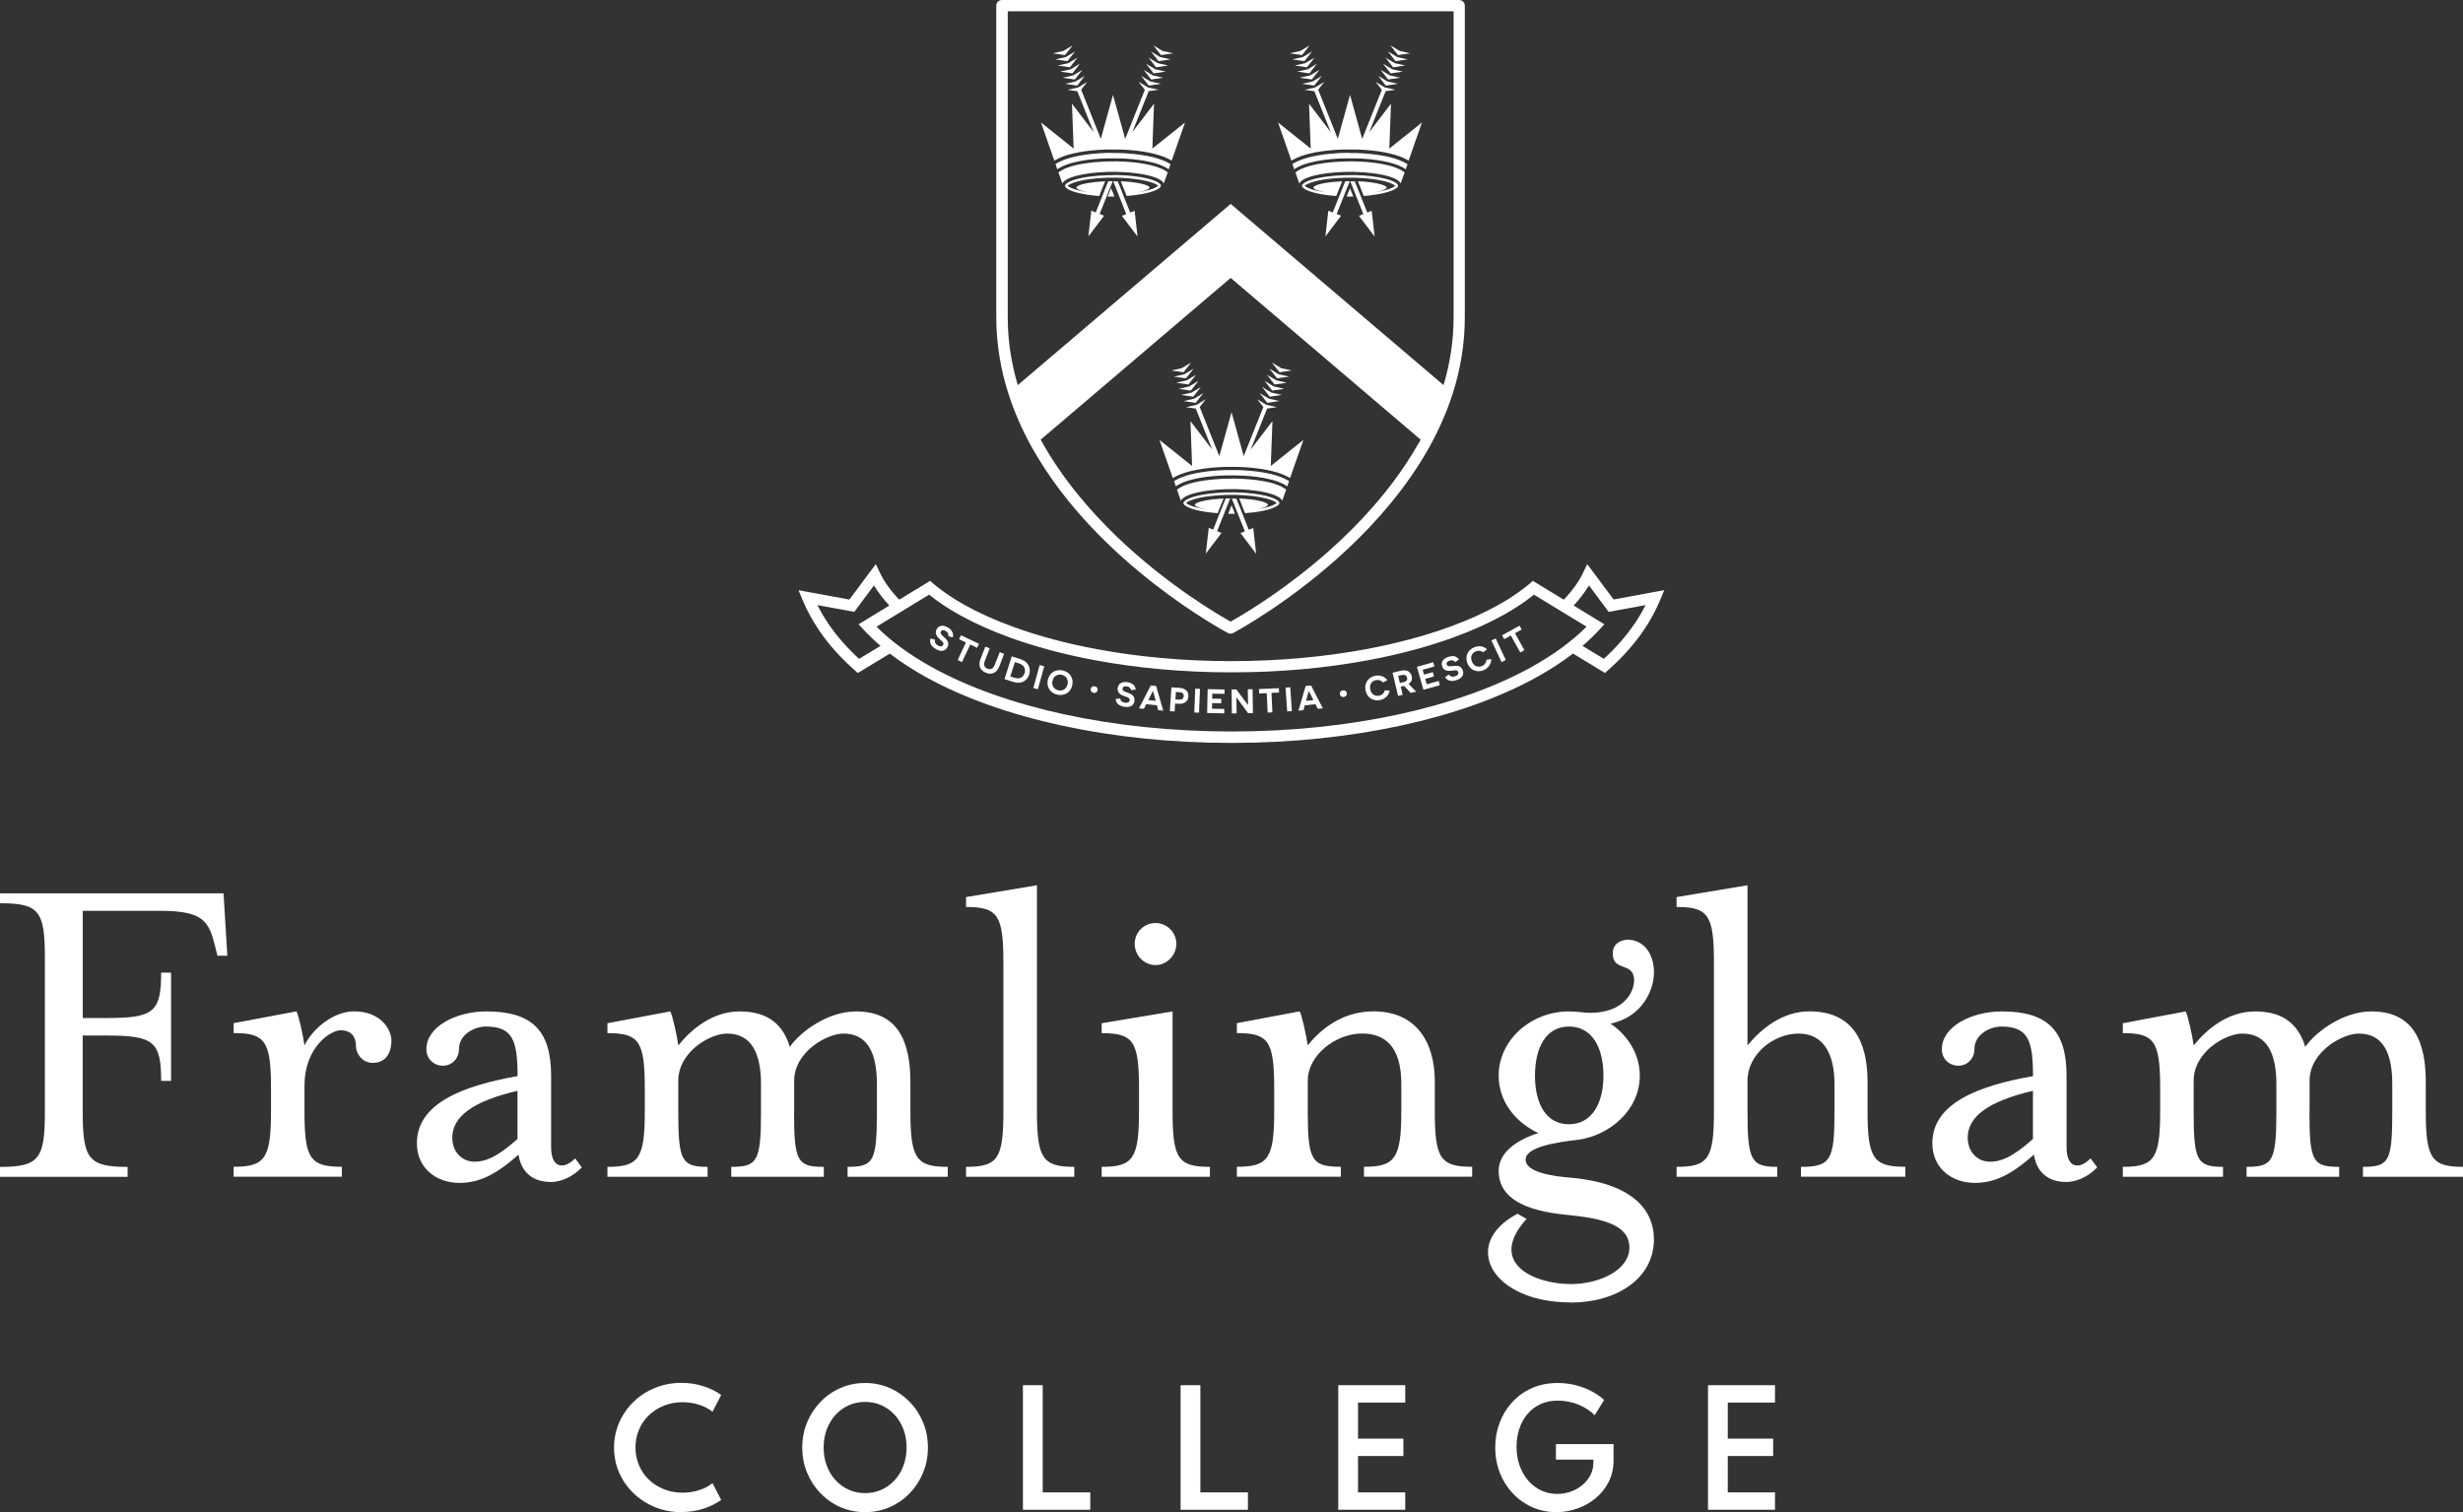 <?xml version="1.0" encoding="UTF-8"?>
<svg id="Layer_2" data-name="Layer 2" xmlns="http://www.w3.org/2000/svg" viewBox="0 0 402.27 247.02">
  <rect x="0" y="0" width="402.27" height="247.02" fill="#333333" stroke="none"/>
  <defs>
    <style>
      .cls-1 {
        fill: #fff;
      }
    </style>
  </defs>
  <g id="Layer_1-2" data-name="Layer 1">
    <path class="cls-1" d="m269.47,96.84l-5.93,1.09-.03-.04-2.99-4.02-1.29-1.71-.66,1.38c-.72,1.5-1.79,2.99-3.17,4.42l-5.05-3.07-.51.44c-.22.18-.44.37-.67.55h0c-1.23.98-2.72,1.98-4.44,2.94-2.29,1.28-4.97,2.5-7.99,3.59-4.02,1.46-8.62,2.7-13.64,3.64-6.68,1.24-14.1,1.94-21.91,1.95h-.15c-7.8,0-15.21-.71-21.88-1.95-5.02-.93-9.62-2.18-13.64-3.64-3.02-1.1-5.7-2.31-7.99-3.59-1.71-.96-3.2-1.96-4.44-2.94-.23-.19-.46-.37-.67-.55l-.51-.44-5.04,3.07c-1.38-1.43-2.45-2.92-3.17-4.42l-.66-1.38-1.29,1.72-2.99,4.02-.03.04-5.93-1.09-2.38-.43.65,1.57c.73,1.76,1.64,3.4,2.66,4.91,1.55,2.31,3.38,4.33,5.38,6.15h0c.16.15.32.29.48.44l.51.45.95-.57,4.28-2.6c1.81,1.39,3.79,2.67,5.92,3.85,6.2,3.42,13.7,6.07,22.14,7.9h0c8.44,1.83,17.83,2.84,27.72,2.84h.06c9.88,0,19.25-1.02,27.68-2.84h0c8.44-1.84,15.95-4.48,22.14-7.91h0c2.13-1.18,4.11-2.46,5.92-3.85l4.28,2.6.94.57.51-.45c.16-.14.32-.29.48-.44h0c2-1.82,3.83-3.85,5.38-6.15,1.03-1.51,1.93-3.15,2.66-4.91l.65-1.57-2.38.43Zm-129.15,10.79c-1.89-1.72-3.6-3.63-5.05-5.78-.64-.95-1.24-1.95-1.76-3l6.02,1.1.72-.97,2.49-3.35c.69,1.14,1.53,2.23,2.51,3.29l-3.41,2.08-1.61.98.77.83c.87.94,1.81,1.84,2.81,2.7l-3.49,2.11Zm109.79,1.35h0c-6,3.31-13.34,5.91-21.64,7.71-8.29,1.8-17.53,2.8-27.28,2.8h-.06c-9.77,0-19.03-1-27.33-2.8-8.3-1.81-15.64-4.4-21.63-7.72h0c-3.49-1.94-6.53-4.11-9.01-6.6l8.59-5.23c.07.05.14.11.2.16,1.33,1.06,2.9,2.11,4.69,3.11,2.38,1.33,5.16,2.59,8.26,3.72,4.13,1.5,8.83,2.77,13.94,3.72,6.79,1.27,14.31,1.98,22.21,1.98h.15c7.92,0,15.45-.71,22.24-1.98,5.11-.95,9.81-2.22,13.94-3.72,3.1-1.13,5.87-2.38,8.26-3.72,1.79-1.01,3.36-2.05,4.69-3.11.07-.05.14-.11.2-.16l8.59,5.23c-2.48,2.49-5.52,4.66-9.01,6.6m16.89-7.13h0c-1.45,2.15-3.16,4.05-5.05,5.78l-3.49-2.11c1-.85,1.94-1.75,2.81-2.7l.77-.83-1.61-.98-3.41-2.08c.98-1.06,1.82-2.16,2.5-3.29l2.49,3.35.73.97,6.02-1.1c-.53,1.05-1.12,2.05-1.76,3"/>
    <path class="cls-1" d="m153.91,102.22c-.38,0-.7.18-.92.55-.4.7.06,1.23.45,1.61.36.34.82.6.59,1-.09.15-.22.22-.38.22-.13,0-.29-.05-.46-.15-.41-.24-.6-.58-.47-.95l-.74-.2c-.27.84.29,1.4.87,1.73.34.2.66.3.94.3.38,0,.69-.19.92-.57.43-.74-.03-1.26-.48-1.64-.41-.37-.74-.64-.54-.97.08-.14.19-.21.34-.21.11,0,.25.04.41.13.39.22.52.51.44.85l.74.2c.16-.69-.16-1.24-.83-1.63-.31-.18-.61-.27-.89-.27"/>
    <polygon class="cls-1" points="156.95 103.78 156.64 104.42 157.76 104.95 156.41 107.83 157.11 108.16 158.47 105.29 159.58 105.82 159.89 105.17 156.95 103.78"/>
    <path class="cls-1" d="m160.94,105.61l-.8,2.05c-.42,1.07-.06,1.88.9,2.25.24.09.47.14.69.14.64,0,1.17-.4,1.48-1.19l.79-2.05-.72-.28-.79,2.03c-.2.51-.47.75-.82.75-.12,0-.24-.03-.38-.08-.55-.21-.69-.63-.43-1.3l.79-2.03-.73-.28"/>
    <path class="cls-1" d="m166.23,110.81c-.16,0-.34-.03-.5-.08l-.72-.23.75-2.34.7.22c.66.21,1.14.78.88,1.59-.19.6-.63.84-1.11.84m-.99-3.58l-1.18,3.71,1.49.47c.25.08.5.12.74.12.82,0,1.52-.46,1.8-1.34.36-1.13-.24-2.14-1.36-2.49l-1.48-.48"/>
    <polygon class="cls-1" points="169.8 108.64 168.77 112.39 169.51 112.6 170.55 108.84 169.8 108.64"/>
    <path class="cls-1" d="m173.16,112.8c-.11,0-.22-.01-.33-.04-.7-.16-1.11-.78-.93-1.55.15-.65.63-1.01,1.2-1.01.1,0,.22.01.33.04.7.17,1.11.78.93,1.55-.16.65-.63,1.01-1.2,1.01m-.1-3.33c-.92,0-1.69.58-1.92,1.57-.28,1.17.38,2.17,1.52,2.43.18.04.36.06.54.06.92,0,1.69-.58,1.92-1.56.28-1.17-.38-2.17-1.52-2.44-.18-.04-.36-.06-.53-.06"/>
    <path class="cls-1" d="m178.68,112.1c-.28,0-.49.17-.54.44-.06.32.14.58.47.64.04,0,.08.01.12.01.27,0,.49-.17.54-.45.05-.31-.14-.57-.47-.63-.04,0-.09-.01-.13-.01"/>
    <path class="cls-1" d="m183.79,111.42c-.68,0-1.15.32-1.24.97-.11.81.52,1.12,1.03,1.31.46.18.99.24.92.7-.03.27-.24.4-.56.4-.06,0-.12,0-.18-.01-.47-.06-.78-.31-.79-.7l-.76.1c.07.87.8,1.18,1.46,1.27.13.02.25.03.36.03.71,0,1.16-.32,1.25-.98.11-.84-.51-1.15-1.07-1.34-.52-.18-.92-.31-.87-.69.03-.23.19-.36.5-.36.05,0,.11,0,.17,0,.45.06.67.28.73.61l.76-.09c-.11-.71-.62-1.1-1.38-1.2-.11-.01-.22-.03-.33-.03"/>
    <path class="cls-1" d="m188.76,114.48l-1.21-.12.41-.82c.17-.33.33-.65.33-.66h.02s.1.37.2.71l.24.89m-.8-2.5l-1.93,3.73.81.08.37-.75,1.75.17.22.8.82.08-1.17-4.03-.87-.08"/>
    <path class="cls-1" d="m192.68,114.29s-.06,0-.09,0l-.61-.04.07-1.21.61.04c.47.03.69.26.67.65-.03.35-.24.56-.66.56m-1.35-2.01l-.25,3.89.77.05.08-1.29.59.04c.05,0,.11,0,.16,0,.84,0,1.38-.45,1.42-1.2.05-.83-.48-1.33-1.42-1.4l-1.36-.09"/>
    <polygon class="cls-1" points="195.21 112.5 195.06 116.39 195.83 116.42 195.99 112.53 195.21 112.5"/>
    <polygon class="cls-1" points="197.24 112.58 197.16 116.47 199.95 116.53 199.96 115.81 197.95 115.77 197.97 114.86 199.46 114.88 199.48 114.16 197.98 114.13 197.99 113.31 199.99 113.35 200 112.63 197.24 112.58"/>
    <path class="cls-1" d="m204.57,112.59h-.77s.02,1.66.02,1.66c0,.43.02.91.02.92h-.01l-1.9-2.54h-.78s.05,3.91.05,3.91h.77s-.02-1.65-.02-1.65c0-.5-.02-.96-.02-.97h.02l1.89,2.58h.79s-.05-3.91-.05-3.91"/>
    <polygon class="cls-1" points="208.87 112.42 205.62 112.56 205.65 113.28 206.89 113.23 207.04 116.4 207.81 116.37 207.67 113.19 208.9 113.13 208.87 112.42"/>
    <rect class="cls-1" x="210.09" y="112.31" width=".77" height="3.9" transform="translate(-7.33 14.68) rotate(-3.93)"/>
    <path class="cls-1" d="m213.3,114.5l.25-.89c.1-.35.2-.7.2-.71h.02s.17.33.34.65l.4.83-1.21.11m.82-2.51l-.87.08-1.18,4.03.81-.08.22-.8,1.75-.17.37.75.83-.08-1.92-3.73"/>
    <path class="cls-1" d="m219.42,112.77s-.06,0-.1,0c-.33.05-.54.3-.49.62.04.29.26.47.55.47.03,0,.07,0,.1,0,.32-.05.53-.3.49-.63-.04-.28-.27-.46-.55-.46"/>
    <path class="cls-1" d="m225.06,110.35c-.14,0-.29.01-.44.04-1.13.22-1.82,1.18-1.6,2.36.2,1.04.98,1.65,1.93,1.65.14,0,.29-.02.43-.04.83-.16,1.44-.74,1.59-1.54l-.79-.05c-.1.42-.43.78-.97.88-.09.02-.17.02-.25.02-.56,0-1.04-.39-1.17-1.07-.15-.77.23-1.36.93-1.5.09-.01.19-.02.27-.02.4,0,.7.18.89.4l.71-.35c-.3-.46-.86-.78-1.54-.78"/>
    <path class="cls-1" d="m228.63,111.58l-.27-1.17.63-.15c.09-.02.17-.03.25-.03.29,0,.49.16.57.47.09.39-.12.63-.53.72l-.65.15m.68-2.06c-.16,0-.34.02-.53.06l-1.34.32.9,3.79.75-.18-.31-1.33.29-.07.25-.06,1.08,1.15.89-.21-1.24-1.27c.45-.27.65-.7.52-1.25-.15-.61-.6-.96-1.25-.96"/>
    <polygon class="cls-1" points="234.08 108.18 231.42 108.93 232.48 112.68 235.16 111.93 234.97 111.24 233.02 111.78 232.78 110.9 234.21 110.49 234.02 109.8 232.58 110.2 232.36 109.41 234.28 108.87 234.08 108.18"/>
    <path class="cls-1" d="m237.19,107.19c-.21,0-.43.04-.66.12-.81.27-1.23.82-.99,1.54.21.61.69.74,1.16.74.12,0,.23,0,.34-.02.23-.02.47-.07.66-.07.22,0,.4.06.47.29.1.31-.09.54-.49.68-.15.05-.29.07-.41.07-.27,0-.49-.11-.61-.35l-.64.42c.28.47.7.63,1.12.63.26,0,.52-.06.75-.14.87-.29,1.27-.84,1.02-1.57-.21-.62-.66-.77-1.12-.77-.15,0-.29.01-.42.03-.22.03-.41.05-.57.05-.26,0-.44-.06-.52-.29-.09-.26.04-.48.44-.62.14-.04.26-.07.37-.07.24,0,.42.11.56.3l.64-.42c-.28-.4-.66-.58-1.11-.58"/>
    <path class="cls-1" d="m241.6,105.57c-.26,0-.54.05-.82.17-1.07.43-1.56,1.52-1.11,2.62.34.84,1.04,1.29,1.81,1.29.27,0,.55-.05.82-.17.78-.32,1.26-1.01,1.26-1.81l-.78.1c-.02.43-.28.84-.78,1.05-.16.06-.31.09-.47.09-.47,0-.91-.29-1.13-.85-.29-.72-.04-1.38.63-1.65.18-.07.35-.1.5-.1.29,0,.53.11.71.24l.63-.48c-.31-.31-.75-.51-1.26-.51"/>
    <rect class="cls-1" x="244.37" y="104.26" width=".77" height="3.89" transform="translate(-21.93 114.01) rotate(-25.13)"/>
    <polygon class="cls-1" points="248.18 102.21 245.33 103.78 245.68 104.41 246.76 103.81 248.3 106.59 248.97 106.21 247.44 103.44 248.52 102.84 248.18 102.21"/>
    <path class="cls-1" d="m220.49,28.62h0c-.12,0-.24,0-.35,0h-.03c-.15,0-.31,0-.46,0h-.04c-1.04.03-2.02.11-2.9.22-1.12.15-2.08.36-2.79.61-.47.17-.83.35-1.04.53-.12.1-.19.19-.21.27-.02.04-.03.07-.03.1s0,.06.03.11c.01.04.04.08.08.13.08.09.21.21.4.32.37.22.95.43,1.67.61.93.23,2.11.41,3.43.5l.16-.39v-.02s.8-1.99.8-1.99c-.57.03-1.1.06-1.6.11-.86.09-1.59.22-2.12.37-.36.1-.63.21-.79.32-.09.06-.15.12-.17.16l-.02.06.02.07.06.08c.06.06.17.13.31.19.28.13.72.26,1.27.37.13.02.27.05.42.08-.61-.09-1.18-.19-1.68-.32-.66-.16-1.21-.36-1.55-.56-.15-.09-.23-.16-.27-.2l.06-.05c.18-.15.51-.31.91-.46.69-.24,1.62-.45,2.7-.59.83-.11,1.74-.18,2.68-.21.12,0,.24,0,.37-.01h.13c.12,0,.24,0,.36,0h.19c.18,0,.36,0,.55,0,.17,0,.33,0,.49.01,1.71.06,3.31.25,4.53.55.66.16,1.21.37,1.56.57.15.09.23.16.27.19l-.06.05c-.18.14-.51.31-.91.46-.66.23-1.54.43-2.56.57.44-.07.82-.15,1.14-.24.36-.1.63-.21.79-.32.09-.06.14-.12.16-.16l.02-.07-.02-.06-.06-.08c-.06-.06-.16-.12-.3-.19-.28-.13-.73-.26-1.27-.37-.81-.16-1.86-.28-3.04-.33l.79,1.99v.02s.16.39.16.39c.54-.04,1.06-.09,1.54-.16,1.12-.15,2.09-.36,2.79-.62.47-.16.83-.35,1.04-.53.12-.1.19-.19.22-.26.02-.04.02-.07.02-.11s0-.07-.02-.1c-.02-.04-.04-.08-.08-.13-.08-.1-.22-.21-.4-.32-.37-.22-.95-.43-1.67-.61-1.25-.31-2.92-.52-4.8-.57-.16,0-.32,0-.49,0-.13,0-.25,0-.38,0"/>
    <path class="cls-1" d="m220.49,30.73l-.39.96v.03s-.16.39-.16.39c.18,0,.36,0,.54,0h0c.18,0,.37,0,.55,0l-.16-.39v-.03s-.39-.96-.39-.96"/>
    <path class="cls-1" d="m220.53,29.61l.83,2.08v.02s.16.39.16.39l1.15,2.87-.72.29,2.56,3.38-.48-4.21-.72.29-1.06-2.64-.16-.39v-.02s-.82-2.04-.82-2.04c-.24,0-.49,0-.74,0"/>
    <polygon class="cls-1" points="213.89 7.42 212.38 8.32 210.66 8.71 212.35 8.95 212.65 8.99 212.84 8.76 213.89 7.42"/>
    <polygon class="cls-1" points="214.29 8.41 212.78 9.32 211.07 9.7 212.75 9.95 213.05 9.99 213.24 9.75 214.29 8.41"/>
    <polygon class="cls-1" points="214.69 9.41 213.18 10.32 211.47 10.7 213.15 10.95 213.45 10.99 213.64 10.75 214.69 9.41"/>
    <polygon class="cls-1" points="215.09 10.41 213.58 11.32 211.86 11.7 213.55 11.94 213.85 11.99 214.04 11.75 215.09 10.41"/>
    <polygon class="cls-1" points="215.49 11.41 213.98 12.32 212.26 12.7 213.95 12.94 214.25 12.98 214.44 12.75 215.49 11.41"/>
    <polygon class="cls-1" points="215.89 12.4 214.38 13.31 212.66 13.69 214.34 13.94 214.65 13.98 214.83 13.74 215.89 12.4"/>
    <polygon class="cls-1" points="227.09 7.42 228.14 8.76 228.33 8.99 228.63 8.95 230.31 8.71 228.6 8.32 227.09 7.42"/>
    <polygon class="cls-1" points="226.69 8.41 227.74 9.75 227.93 9.99 228.24 9.95 229.92 9.7 228.2 9.32 226.69 8.41"/>
    <polygon class="cls-1" points="226.29 9.41 227.34 10.75 227.53 10.99 227.83 10.95 229.52 10.7 227.8 10.32 226.29 9.41"/>
    <polygon class="cls-1" points="225.89 10.41 226.94 11.75 227.13 11.99 227.43 11.94 229.12 11.7 227.4 11.32 225.89 10.41"/>
    <polygon class="cls-1" points="225.49 11.41 226.54 12.75 226.73 12.98 227.04 12.94 228.72 12.7 227 12.32 225.49 11.41"/>
    <polygon class="cls-1" points="225.1 12.4 226.15 13.74 226.33 13.98 226.63 13.94 228.32 13.69 226.6 13.31 225.1 12.4"/>
    <path class="cls-1" d="m224.7,13.4l.99,1.27-3.21,8.02-.2-.73-1.79-6.46-1.79,6.46-.2.72-3.21-8.03,1-1.27-1.51.91-1.71.38,1.6.23,2.68,6.69-1.03-1.35-2.52-3.3.27,7.33-5.33-4.26,2.18,6.23s.08-.05.12-.07c.74-.44,1.65-.79,2.77-1.06,1.21-.3,2.64-.51,4.19-.62.16-.01.32-.02.48-.03.24-.01.48-.03.72-.03.16,0,.32-.01.48-.01.27,0,.54,0,.81,0s.54,0,.8,0c.16,0,.32,0,.48.01.24,0,.48.02.72.03.16.01.32.02.48.03,1.55.11,2.99.32,4.19.62,1.12.28,2.03.62,2.78,1.06.04.03.08.05.12.07l2.18-6.23-5.33,4.26.27-7.33-2.52,3.3-1.03,1.35,2.68-6.7,1.59-.23-1.72-.38-1.51-.91"/>
    <path class="cls-1" d="m220.49,24.97c-.2,0-.4,0-.6,0-.16,0-.32,0-.48.01-.25,0-.49.02-.73.03-.16,0-.32.02-.48.03-1.58.1-3.05.32-4.27.62-1.08.27-1.94.6-2.64,1.01-.07.04-.14.08-.21.13l.3.85c.11-.07.22-.15.35-.22.62-.37,1.41-.67,2.41-.91,1.24-.31,2.77-.52,4.4-.61.16,0,.32-.02.48-.02.24-.01.49-.02.73-.02.16,0,.33,0,.49,0h.49c.16,0,.32,0,.49,0,.24,0,.49.01.72.02.16,0,.32.01.48.02,1.64.09,3.16.3,4.41.61,1,.24,1.78.54,2.41.91.12.07.24.15.35.23l.29-.84c-.06-.04-.14-.09-.21-.13-.7-.41-1.56-.74-2.64-1.01-1.22-.3-2.69-.51-4.27-.62-.16,0-.32-.02-.48-.03-.24-.01-.48-.02-.72-.03-.16,0-.32,0-.48-.01-.2,0-.39,0-.59,0"/>
    <polygon class="cls-1" points="221.1 27.98 221.06 28.09 221.15 28.09 221.1 27.98"/>
    <path class="cls-1" d="m220.52,26.37h-.06c-.16,0-.32,0-.49,0-.25,0-.49.01-.73.02-.16,0-.32,0-.48.02-1.67.09-3.23.29-4.49.6-.93.23-1.69.52-2.26.86-.13.08-.28.17-.43.29l.63,1.81c.04-.07.08-.13.13-.19.14-.17.32-.31.54-.44.45-.26,1.06-.48,1.81-.67,1.26-.31,2.91-.52,4.75-.58.16,0,.32-.01.48-.02.19,0,.38,0,.57,0h.16c.14,0,.27,0,.4,0l.05-.11.05.12c.13,0,.26,0,.4.01.99.03,1.94.1,2.79.22,1.15.15,2.14.37,2.9.64.51.18.91.38,1.2.62.14.12.26.25.33.39l.64-1.81c-.13-.1-.28-.2-.44-.29-.57-.34-1.33-.62-2.26-.86-1.26-.31-2.81-.52-4.49-.6-.16,0-.32-.01-.48-.02-.24,0-.48-.02-.73-.02-.16,0-.33,0-.49,0"/>
    <path class="cls-1" d="m220.45,29.61c-.14,0-.27,0-.41,0-.11,0-.22,0-.33,0l-.82,2.04v.02s-.16.39-.16.39l-1.06,2.64-.72-.29-.48,4.21,2.56-3.38-.72-.29,1.15-2.87.15-.39v-.02s.64-1.57.64-1.57l.2-.51"/>
    <path class="cls-1" d="m181.78,28.62h0c-.12,0-.23,0-.35,0h-.03c-.15,0-.31,0-.46,0h-.03c-1.04.03-2.02.11-2.9.22-1.12.15-2.08.36-2.79.61-.47.17-.83.35-1.04.53-.12.1-.19.19-.22.27-.01.04-.02.07-.02.1s0,.06.02.11c.02.04.04.08.08.13.08.09.21.21.4.32.38.22.95.43,1.67.61.93.23,2.11.41,3.43.5l.15-.39v-.02s.81-1.99.81-1.99c-.57.03-1.1.06-1.6.11-.86.09-1.59.22-2.12.37-.36.1-.63.21-.79.32-.09.06-.14.12-.17.16v.06s0,.07,0,.07l.06.08c.06.06.16.13.31.19.28.13.72.26,1.27.37.14.02.28.05.42.08-.61-.09-1.17-.19-1.67-.32-.66-.16-1.21-.36-1.56-.56-.15-.09-.23-.16-.27-.2l.05-.05c.17-.15.51-.31.91-.46.69-.24,1.63-.45,2.71-.59.83-.11,1.74-.18,2.68-.21.13,0,.25,0,.37-.01h.13c.12,0,.24,0,.36,0h.19c.18,0,.36,0,.54,0,.16,0,.33,0,.5.01,1.71.06,3.32.25,4.53.55.66.16,1.21.37,1.56.57.15.09.23.16.26.19l-.06.05c-.17.14-.51.31-.91.46-.66.23-1.54.43-2.56.57.43-.07.82-.15,1.14-.24.36-.1.63-.21.79-.32.09-.06.14-.12.16-.16l.02-.07-.02-.06-.06-.08c-.06-.06-.16-.12-.31-.19-.28-.13-.72-.26-1.27-.37-.81-.16-1.87-.28-3.04-.33l.8,1.99v.02s.16.39.16.39c.54-.04,1.05-.09,1.54-.16,1.13-.15,2.09-.36,2.79-.62.47-.16.83-.35,1.03-.53.12-.1.19-.19.22-.26.01-.04.02-.07.02-.11s0-.07-.02-.1c-.01-.04-.04-.08-.08-.13-.08-.1-.22-.21-.4-.32-.37-.22-.95-.43-1.66-.61-1.25-.31-2.92-.52-4.79-.57-.17,0-.33,0-.5,0-.13,0-.25,0-.38,0"/>
    <path class="cls-1" d="m181.46,30.73l-.39.96v.03s-.16.39-.16.39c.18,0,.36,0,.55,0h0c.18,0,.37,0,.55,0l-.15-.39v-.03s-.4-.96-.4-.96"/>
    <path class="cls-1" d="m181.82,29.61l.83,2.08v.02s.16.39.16.39l1.14,2.87-.72.29,2.56,3.38-.48-4.21-.72.29-1.06-2.64-.15-.39v-.02s-.82-2.04-.82-2.04c-.24,0-.49,0-.74,0"/>
    <polygon class="cls-1" points="175.18 7.42 173.67 8.32 171.95 8.71 173.64 8.95 173.94 8.99 174.13 8.76 175.18 7.42"/>
    <polygon class="cls-1" points="175.58 8.41 174.07 9.32 172.36 9.7 174.04 9.95 174.34 9.99 174.52 9.75 175.58 8.41"/>
    <polygon class="cls-1" points="175.98 9.41 174.47 10.32 172.75 10.7 174.44 10.95 174.74 10.99 174.93 10.75 175.98 9.41"/>
    <polygon class="cls-1" points="176.38 10.41 174.87 11.32 173.15 11.7 174.84 11.94 175.14 11.99 175.33 11.75 176.38 10.41"/>
    <polygon class="cls-1" points="176.78 11.41 175.27 12.32 173.55 12.7 175.23 12.94 175.54 12.98 175.73 12.75 176.78 11.41"/>
    <polygon class="cls-1" points="177.17 12.4 175.66 13.31 173.95 13.69 175.63 13.94 175.94 13.98 176.12 13.74 177.17 12.4"/>
    <polygon class="cls-1" points="188.38 7.42 189.43 8.76 189.62 8.99 189.92 8.95 191.61 8.71 189.88 8.32 188.38 7.42"/>
    <polygon class="cls-1" points="187.98 8.41 189.03 9.75 189.22 9.99 189.52 9.95 191.2 9.7 189.48 9.32 187.98 8.41"/>
    <polygon class="cls-1" points="187.58 9.41 188.63 10.75 188.82 10.99 189.12 10.95 190.8 10.7 189.09 10.32 187.58 9.41"/>
    <polygon class="cls-1" points="187.18 10.41 188.23 11.75 188.42 11.99 188.72 11.94 190.41 11.7 188.69 11.32 187.18 10.41"/>
    <polygon class="cls-1" points="186.78 11.41 187.83 12.75 188.02 12.98 188.32 12.94 190.01 12.7 188.29 12.32 186.78 11.41"/>
    <polygon class="cls-1" points="186.38 12.4 187.43 13.74 187.62 13.98 187.92 13.94 189.61 13.69 187.89 13.31 186.38 12.4"/>
    <path class="cls-1" d="m185.98,13.4l1,1.27-3.21,8.02-.2-.73-1.79-6.46-1.79,6.46-.2.72-3.21-8.03.99-1.27-1.5.91-1.72.38,1.6.23,2.68,6.69-1.03-1.35-2.52-3.3.27,7.33-5.33-4.26,2.18,6.23s.08-.05.12-.07c.74-.44,1.65-.79,2.78-1.06,1.2-.3,2.64-.51,4.19-.62.16-.01.32-.02.48-.03.24-.01.48-.03.72-.03.16,0,.32-.01.49-.01.26,0,.53,0,.8,0s.54,0,.81,0c.16,0,.32,0,.48.01.24,0,.48.02.72.03.16.01.32.02.48.03,1.55.11,2.99.32,4.19.62,1.13.28,2.04.62,2.78,1.06.04.03.08.05.12.07l2.18-6.23-5.33,4.26.27-7.33-2.52,3.3-1.03,1.35,2.68-6.7,1.59-.23-1.71-.38-1.51-.91"/>
    <path class="cls-1" d="m181.78,24.97c-.2,0-.39,0-.59,0-.17,0-.32,0-.49.01-.24,0-.48.02-.72.03-.16,0-.32.02-.48.03-1.59.1-3.05.32-4.27.62-1.07.27-1.94.6-2.64,1.01-.07.04-.14.08-.2.13l.29.85c.11-.07.22-.15.35-.22.63-.37,1.41-.67,2.41-.91,1.25-.31,2.76-.52,4.4-.61.16,0,.32-.02.48-.02.24-.01.48-.02.73-.02.16,0,.32,0,.49,0h.49c.16,0,.33,0,.49,0,.24,0,.48.01.72.02.16,0,.32.01.48.02,1.64.09,3.16.3,4.4.61.99.24,1.78.54,2.41.91.13.07.24.15.35.23l.3-.84c-.07-.04-.14-.09-.21-.13-.7-.41-1.56-.74-2.64-1.01-1.22-.3-2.69-.51-4.27-.62-.16,0-.32-.02-.48-.03-.24-.01-.48-.02-.72-.03-.16,0-.32,0-.48-.01-.2,0-.4,0-.59,0"/>
    <polygon class="cls-1" points="182.39 27.98 182.34 28.09 182.44 28.09 182.39 27.98"/>
    <path class="cls-1" d="m181.81,26.37h-.06c-.16,0-.33,0-.49,0-.24,0-.48.01-.73.02-.16,0-.32,0-.48.02-1.67.09-3.23.29-4.48.6-.93.23-1.7.52-2.26.86-.13.08-.28.17-.44.29l.64,1.81c.03-.07.08-.13.13-.19.13-.17.32-.31.54-.44.44-.26,1.06-.48,1.81-.67,1.26-.31,2.91-.52,4.75-.58.16,0,.32-.01.48-.02.19,0,.38,0,.57,0h.17c.13,0,.27,0,.4,0l.05-.11.05.12c.13,0,.26,0,.4.01,1,.03,1.94.1,2.79.22,1.15.15,2.14.37,2.9.64.51.18.91.38,1.2.62.14.12.26.25.33.39l.64-1.81c-.13-.1-.28-.2-.44-.29-.57-.34-1.33-.62-2.26-.86-1.26-.31-2.81-.52-4.49-.6-.16,0-.32-.01-.48-.02-.24,0-.49-.02-.73-.02-.16,0-.32,0-.48,0"/>
    <path class="cls-1" d="m181.74,29.61c-.13,0-.27,0-.41,0-.11,0-.22,0-.33,0l-.82,2.04v.02s-.16.39-.16.39l-1.06,2.64-.72-.29-.48,4.21,2.56-3.38-.72-.29,1.15-2.87.15-.39v-.02s.64-1.57.64-1.57l.2-.51"/>
    <path class="cls-1" d="m201.14,80.44h0c-.12,0-.24,0-.36,0h-.03c-.15,0-.31,0-.46,0h-.03c-1.04.03-2.02.11-2.91.23-1.12.15-2.08.36-2.79.61-.47.17-.83.35-1.04.53-.12.1-.19.19-.22.26-.02.04-.03.07-.03.1s0,.06.03.1c.01.04.04.08.08.13.08.09.21.21.4.32.38.22.95.43,1.67.61.94.23,2.11.41,3.43.5l.15-.38v-.02s.81-1.99.81-1.99c-.57.03-1.1.07-1.6.12-.86.09-1.58.22-2.12.37-.36.1-.63.22-.79.32-.09.06-.14.12-.16.16l-.02.06.02.06.06.08c.06.06.16.13.31.19.28.13.72.26,1.27.37.14.03.28.05.42.08-.61-.09-1.18-.19-1.67-.32-.66-.16-1.22-.37-1.56-.56-.15-.09-.23-.16-.27-.2l.05-.05c.17-.15.51-.31.91-.46.69-.25,1.63-.45,2.71-.59.83-.11,1.74-.18,2.68-.22.13,0,.25,0,.37-.01h.13c.12,0,.24,0,.36,0h.19c.18,0,.37,0,.54,0,.16,0,.33,0,.49.01,1.71.06,3.32.25,4.53.55.66.16,1.21.37,1.55.57.15.08.23.15.27.19l-.06.05c-.17.15-.51.31-.91.46-.66.23-1.54.43-2.56.57.44-.07.82-.15,1.14-.24.36-.1.63-.21.79-.32.09-.06.14-.12.16-.16l.02-.06-.02-.06-.06-.08c-.06-.06-.17-.12-.3-.19-.29-.13-.72-.26-1.27-.37-.81-.16-1.87-.27-3.04-.32l.79,1.99v.02s.16.38.16.38c.54-.04,1.05-.09,1.54-.15,1.12-.15,2.09-.36,2.79-.61.47-.17.83-.36,1.04-.53.12-.1.19-.2.22-.27.01-.04.02-.07.02-.1s0-.07-.02-.1c-.02-.04-.05-.08-.08-.13-.08-.1-.22-.21-.4-.32-.38-.22-.95-.43-1.67-.61-1.25-.31-2.92-.52-4.8-.57-.16,0-.33,0-.49-.01-.13,0-.25,0-.38,0"/>
    <path class="cls-1" d="m201.14,82.55l-.39.96v.03s-.16.39-.16.39c.18,0,.36,0,.55,0h0c.18,0,.37,0,.55,0l-.15-.39v-.03s-.4-.96-.4-.96"/>
    <path class="cls-1" d="m201.18,81.43l.83,2.08v.02s.16.39.16.39l1.15,2.87-.72.29,2.56,3.38-.48-4.21-.72.29-1.06-2.65-.15-.38v-.02s-.83-2.04-.83-2.04c-.24,0-.49,0-.74,0"/>
    <polygon class="cls-1" points="194.54 59.23 193.03 60.14 191.31 60.52 193 60.77 193.3 60.81 193.49 60.57 194.54 59.23"/>
    <polygon class="cls-1" points="194.94 60.23 193.43 61.14 191.71 61.52 193.39 61.76 193.7 61.81 193.88 61.57 194.94 60.23"/>
    <polygon class="cls-1" points="195.33 61.23 193.82 62.13 192.11 62.52 193.79 62.76 194.1 62.81 194.28 62.57 195.33 61.23"/>
    <polygon class="cls-1" points="195.73 62.22 194.22 63.13 192.51 63.52 194.19 63.76 194.49 63.8 194.69 63.56 195.73 62.22"/>
    <polygon class="cls-1" points="196.13 63.22 194.62 64.13 192.91 64.51 194.59 64.76 194.89 64.8 195.08 64.56 196.13 63.22"/>
    <polygon class="cls-1" points="196.53 64.22 195.02 65.13 193.31 65.51 194.99 65.76 195.29 65.8 195.48 65.56 196.53 64.22"/>
    <polygon class="cls-1" points="207.74 59.23 208.78 60.57 208.98 60.81 209.27 60.77 210.96 60.52 209.24 60.14 207.74 59.23"/>
    <polygon class="cls-1" points="207.34 60.23 208.39 61.57 208.58 61.81 208.88 61.76 210.56 61.52 208.84 61.14 207.34 60.23"/>
    <polygon class="cls-1" points="206.94 61.23 207.99 62.57 208.18 62.81 208.48 62.76 210.16 62.52 208.45 62.13 206.94 61.23"/>
    <polygon class="cls-1" points="206.54 62.22 207.59 63.56 207.78 63.8 208.08 63.76 209.76 63.52 208.05 63.13 206.54 62.22"/>
    <polygon class="cls-1" points="206.14 63.22 207.19 64.56 207.38 64.8 207.68 64.76 209.36 64.51 207.65 64.13 206.14 63.22"/>
    <polygon class="cls-1" points="205.74 64.22 206.79 65.56 206.98 65.8 207.28 65.76 208.96 65.51 207.25 65.13 205.74 64.22"/>
    <path class="cls-1" d="m205.34,65.22l1,1.27-3.21,8.02-.2-.72-1.79-6.46-1.79,6.46-.2.73-3.21-8.03.99-1.27-1.51.91-1.71.38,1.59.23,2.68,6.69-1.03-1.34-2.52-3.3.27,7.33-5.33-4.26,2.18,6.23s.08-.05.12-.07c.74-.44,1.65-.78,2.78-1.06,1.21-.3,2.65-.51,4.19-.62.16,0,.31-.02.48-.03.24-.01.48-.02.72-.03.16,0,.32,0,.48-.01.27,0,.53,0,.8,0s.54,0,.81,0c.16,0,.32,0,.48.01.24,0,.48.02.72.03.16.01.32.02.48.03,1.55.11,2.99.32,4.19.62,1.13.28,2.04.63,2.78,1.06.04.03.08.05.12.07l2.18-6.23-5.33,4.26.27-7.33-2.52,3.3-1.03,1.35,2.68-6.7,1.59-.23-1.71-.38-1.51-.91"/>
    <path class="cls-1" d="m201.14,76.78c-.2,0-.39,0-.59,0-.16,0-.32,0-.48.01-.24,0-.48.02-.72.03-.16,0-.32.02-.48.03-1.59.1-3.05.31-4.27.61-1.08.27-1.94.6-2.64,1.01-.07.04-.14.08-.21.12l.29.85c.11-.07.23-.15.35-.22.62-.37,1.41-.67,2.41-.91,1.24-.31,2.76-.52,4.4-.61.16,0,.32-.02.48-.02.24-.01.48-.02.73-.02.16,0,.32,0,.49,0h.49c.16,0,.33,0,.49,0,.24,0,.49.01.72.02.16,0,.32.01.48.02,1.64.09,3.16.3,4.4.61.99.24,1.78.54,2.41.91.13.07.24.15.35.23l.3-.85c-.07-.04-.14-.09-.21-.13-.7-.41-1.56-.74-2.64-1.01-1.22-.3-2.69-.51-4.27-.61-.16-.01-.32-.02-.48-.03-.24-.01-.48-.02-.72-.03-.16,0-.32,0-.48-.01-.19,0-.4,0-.59,0"/>
    <polygon class="cls-1" points="201.75 79.79 201.7 79.91 201.79 79.91 201.75 79.79"/>
    <path class="cls-1" d="m201.17,78.19h-.06c-.17,0-.33,0-.49,0-.24,0-.48.01-.73.02-.16,0-.32.01-.48.02-1.68.09-3.23.29-4.49.6-.93.23-1.69.52-2.26.86-.13.07-.28.17-.43.29l.63,1.81c.03-.06.08-.13.13-.18.13-.17.32-.31.54-.44.45-.26,1.06-.48,1.81-.67,1.26-.31,2.91-.52,4.75-.58.16,0,.32-.01.48-.01.19,0,.38,0,.57,0h.17c.13,0,.27,0,.4,0l.05-.11.05.11c.13,0,.27,0,.4.01,1,.03,1.94.11,2.79.22,1.15.15,2.14.37,2.9.64.51.18.92.38,1.2.62.14.12.26.24.33.39l.64-1.82c-.13-.1-.28-.2-.43-.29-.58-.34-1.33-.63-2.26-.86-1.26-.31-2.81-.52-4.49-.6-.16,0-.32-.01-.48-.02-.24,0-.48-.02-.73-.02-.16,0-.32,0-.48,0"/>
    <path class="cls-1" d="m200.92,81.43c-.13,0-.27,0-.41,0-.11,0-.22,0-.33,0l-.82,2.04v.02s-.16.38-.16.38l-1.06,2.65-.72-.29-.48,4.21,2.56-3.38-.72-.29,1.15-2.87.15-.39v-.02s.64-1.57.64-1.57l.2-.51"/>
    <path class="cls-1" d="m238.96.27c-.17-.18-.41-.27-.65-.27h-74.67c-.24,0-.48.1-.65.27-.17.17-.27.41-.27.65v50.91c0,4.36.72,8.5,1.95,12.39.99,3.1,2.3,6.05,3.84,8.82.05.09.11.19.16.28,5.35,9.48,13.3,16.99,19.93,22.13,6.41,4.98,11.58,7.76,11.93,7.95.04.02.07.04.11.05.11.05.23.06.34.06h0c.12,0,.24-.02.36-.07.03-.01.06-.03.09-.05.49-.26,9.65-5.19,18.85-13.87,4.71-4.45,9.44-9.89,13.01-16.21.05-.09.11-.19.16-.28,1.54-2.78,2.86-5.72,3.84-8.82,1.24-3.89,1.95-8.03,1.95-12.39V.92c0-.25-.1-.48-.27-.65m-7.29,72.15c-5.16,9.16-12.95,16.53-19.45,21.58-3.25,2.53-6.18,4.48-8.29,5.79-1.06.66-1.91,1.16-2.49,1.49-.18.1-.33.19-.46.26-1.96-1.09-10.29-5.93-18.46-13.76-4.54-4.35-9.04-9.62-12.39-15.65-.06-.1-.11-.21-.17-.31l31.03-26.42,31.03,26.42c-.11.2-.22.4-.33.6m5.71-20.59c0,3.88-.6,7.58-1.64,11.08l-34.77-29.6-34.77,29.6c-1.04-3.51-1.64-7.21-1.64-11.08V1.85h72.82v49.98Z"/>
    <path class="cls-1" d="m256.56,212.76c-13.02,0-18.11-9.56-8.71-14.49l1.47.85c-6.47,7.17,1.16,10.64,7.24,10.64,4.7,0,9.56-2.31,9.56-5.93s-3.93-4.78-10.33-5.39c-6.39-.62-11.02-2.55-11.02-7.17,0-2.78,2.54-4.93,6.47-6.17-3.85-1.85-6.47-5.24-6.47-9.4,0-5.78,5.24-10.48,11.48-10.48,1.39,0,2.39.23,3.47.23,5.4,0,7.17-3.31,7.17-5.32,0-3.16-3.7-1.24-3.47-4.62.15-3.08,6.71-3.08,6.71,3.39,0,2.85-1.93,7.24-7.09,8.32,2.85,1.93,4.78,5.01,4.78,8.48,0,5.7-5.01,9.79-10.02,10.48-3.47.39-8.63,1.16-8.63,3.24s4.39,2.7,7.01,2.93c10.56.85,13.95,5.4,13.95,10.1,0,6.4-6.09,10.33-13.57,10.33m-.31-45.09c-3.77,0-5.55,3.47-5.55,8.02s1.77,7.94,5.55,7.94,5.63-3.47,5.63-7.94-1.77-8.02-5.63-8.02"/>
    <path class="cls-1" d="m13.51,166.3h3.86c7.72,0,8.95-.93,8.95-7.41h1.62v17.68h-1.62c0-6.48-1.24-7.41-8.95-7.41h-3.86v12.43c0,7.72.93,9.03,7.33,9.03v1.62H0v-1.62c6.41,0,7.33-1.31,7.33-9.03v-25.08c0-7.72-.93-8.96-7.33-8.96v-1.62h36.51l.62,10.19h-1.62l-.38-1.54c-1-4.01-1.85-5.79-8.88-5.79h-12.73v17.52Z"/>
    <path class="cls-1" d="m60.84,173.63c-1.47,0-2.7-1.31-2.7-2.78,0-1.62-.93-2.55-2.47-2.55-1.77,0-5.94,2.86-5.94,9.03v4.24c0,7.72.93,9.03,6.1,9.03v1.62h-17.67v-1.62c5.09,0,6.1-1.31,6.1-9.03v-3.86c0-7.72-1-8.95-6.1-8.95v-1.62l10.26-1.93c.39.77,1.08,3.94,1.31,5.56,1.54-3.09,5.02-5.56,8.1-5.56,4.25,0,6.1,2.85,6.1,4.79,0,1.7-.69,3.63-3.09,3.63"/>
    <path class="cls-1" d="m89.94,193.08c-3.01,0-4.86-1.7-5.25-4.48-3.78,3.4-6.56,4.63-9.65,4.63-3.78,0-6.95-2.39-6.95-6.48,0-6.56,7.64-9.42,16.44-10.96,0-5.79-.77-8.1-5.17-8.1-1.78,0-4.4,1.23-4.4,3.7,0,1.54-1.16,2.7-2.62,2.7-1.54,0-2.7-1.16-2.7-2.7,0-3.7,4.86-6.17,9.8-6.17,7.49,0,10.57,3.16,10.57,10.5v11.66c0,1.93.62,3.01,1.77,3.01.77,0,1.62-.61,2.16-1.16l1.08,1.47c-1.47,1.54-3.4,2.39-5.1,2.39m-5.4-14.9c-7.33,1.7-10.65,4.25-10.65,7.64,0,2.47,1.7,3.94,3.63,3.94,1.62,0,3.47-.54,7.02-3.71v-7.87Z"/>
    <path class="cls-1" d="m129.69,181.58c0,8.18.54,9.03,4.86,9.03v1.62h-15.12v-1.62c4.24,0,4.86-.85,4.86-9.03v-4.48c0-5.02-1.54-8.26-5.56-8.26-2.7,0-7.95,2.93-7.95,7.72v5.02c0,8.03.54,9.03,4.79,9.03v1.62h-16.36v-1.62c5.09,0,6.1-1.31,6.1-9.03v-3.86c0-7.72-1.01-8.95-6.1-8.95v-1.62l10.27-1.93c.39.77,1.08,3.94,1.31,5.56,2.08-2.62,5.56-5.56,10.03-5.56,4.71,0,7.1,2.24,8.18,5.79,1.78-2.55,6.25-5.79,10.81-5.79,6.87,0,8.88,4.94,8.88,11.5v4.86c0,7.72,1,9.03,6.1,9.03v1.62h-16.36v-1.62c4.25,0,4.79-.85,4.79-9.03v-4.48c0-5.02-1.47-8.26-5.48-8.26-2.62,0-8.03,2.93-8.03,7.72v5.02Z"/>
    <path class="cls-1" d="m157.78,192.23v-1.62c5.17,0,6.1-1.31,6.1-9.03v-24.39c0-7.72-.93-9.03-6.1-9.03v-1.62l11.58-1.93v36.97c0,7.72,1,9.03,6.1,9.03v1.62h-17.68Z"/>
    <path class="cls-1" d="m179.93,192.23v-1.62c5.09,0,6.1-1.31,6.1-9.03v-3.86c0-7.72-1-8.95-6.1-8.95v-1.62l11.58-1.93v16.36c0,7.72.93,9.03,6.1,9.03v1.62h-17.67Zm8.8-34.58c-1.85,0-3.4-1.54-3.4-3.47s1.54-3.4,3.4-3.4,3.4,1.54,3.4,3.4-1.55,3.47-3.4,3.47"/>
    <path class="cls-1" d="m224.31,165.21c6.95,0,10.03,4.94,10.03,11.5v4.86c0,7.72.93,9.03,6.1,9.03v1.62h-17.67v-1.62c5.02,0,6.1-1.31,6.1-9.03v-4.48c0-5.02-1.78-8.26-6.41-8.26-4.24,0-8.87,3.47-8.87,7.72v5.02c0,7.95.62,9.03,5.4,9.03v1.62h-16.98v-1.62c5.09,0,6.1-1.31,6.1-9.03v-3.86c0-7.72-1-8.95-6.1-8.95v-1.62l10.27-1.93c.38.77,1.08,3.94,1.31,5.56,2.08-2.62,5.63-5.56,10.73-5.56"/>
    <path class="cls-1" d="m294.14,192.23v-1.62c4.86,0,5.48-1.08,5.48-9.03v-4.48c0-5.02-1.85-8.26-5.87-8.26s-8.34,3.32-8.34,7.72v5.02c0,8.03.62,9.03,4.86,9.03v1.62h-16.44v-1.62c5.17,0,6.1-1.31,6.1-9.03v-24.39c0-7.72-.93-9.03-6.1-9.03v-1.62l11.58-1.93v26.16c2.16-2.62,5.63-5.56,10.11-5.56,7.1,0,9.5,4.94,9.5,11.5v4.86c0,7.72,1,9.03,6.17,9.03v1.62h-17.06Z"/>
    <path class="cls-1" d="m337.44,193.08c-3.01,0-4.86-1.7-5.24-4.48-3.78,3.4-6.56,4.63-9.65,4.63-3.78,0-6.95-2.39-6.95-6.48,0-6.56,7.64-9.42,16.44-10.96,0-5.79-.77-8.1-5.17-8.1-1.77,0-4.4,1.23-4.4,3.7,0,1.54-1.16,2.7-2.62,2.7-1.54,0-2.7-1.16-2.7-2.7,0-3.7,4.86-6.17,9.8-6.17,7.49,0,10.57,3.16,10.57,10.5v11.66c0,1.93.62,3.01,1.77,3.01.77,0,1.62-.61,2.16-1.16l1.08,1.47c-1.47,1.54-3.4,2.39-5.1,2.39m-5.4-14.9c-7.33,1.7-10.65,4.25-10.65,7.64,0,2.47,1.7,3.94,3.63,3.94,1.62,0,3.47-.54,7.02-3.71v-7.87Z"/>
    <path class="cls-1" d="m377.19,181.58c0,8.18.54,9.03,4.86,9.03v1.62h-15.13v-1.62c4.25,0,4.87-.85,4.87-9.03v-4.48c0-5.02-1.55-8.26-5.56-8.26-2.7,0-7.95,2.93-7.95,7.72v5.02c0,8.03.54,9.03,4.79,9.03v1.62h-16.36v-1.62c5.09,0,6.1-1.31,6.1-9.03v-3.86c0-7.72-1-8.95-6.1-8.95v-1.62l10.27-1.93c.39.77,1.08,3.94,1.31,5.56,2.09-2.62,5.56-5.56,10.04-5.56,4.71,0,7.1,2.24,8.18,5.79,1.78-2.55,6.25-5.79,10.8-5.79,6.87,0,8.88,4.94,8.88,11.5v4.86c0,7.72,1,9.03,6.1,9.03v1.62h-16.36v-1.62c4.25,0,4.79-.85,4.79-9.03v-4.48c0-5.02-1.47-8.26-5.48-8.26-2.62,0-8.03,2.93-8.03,7.72v5.02Z"/>
    <g>
      <path class="cls-1" d="m111.31,247.02c-1.54,0-2.97-.27-4.3-.81s-2.5-1.29-3.51-2.25c-1.01-.96-1.79-2.08-2.36-3.36-.57-1.28-.85-2.66-.85-4.14s.29-2.85.86-4.13,1.36-2.4,2.36-3.37,2.17-1.71,3.5-2.25c1.33-.54,2.76-.81,4.28-.81,1.26,0,2.45.18,3.58.54,1.13.36,2.1.84,2.92,1.44l-1.42,2.74c-.62-.49-1.35-.88-2.2-1.15s-1.74-.41-2.68-.41c-1.11,0-2.13.19-3.07.57s-1.75.9-2.45,1.57c-.7.67-1.23,1.45-1.61,2.35-.38.9-.57,1.86-.57,2.9s.19,2,.57,2.9c.38.9.91,1.68,1.61,2.35.69.67,1.51,1.19,2.45,1.57s1.96.57,3.07.57c.94,0,1.83-.14,2.68-.41.85-.27,1.58-.65,2.2-1.15l1.42,2.74c-.8.58-1.76,1.06-2.88,1.43s-2.32.55-3.59.55Z"/>
      <path class="cls-1" d="m141.29,247.02c-1.42,0-2.75-.27-4-.81-1.24-.54-2.33-1.3-3.27-2.26-.94-.97-1.67-2.09-2.2-3.37s-.79-2.65-.79-4.11.26-2.84.79-4.12c.53-1.27,1.26-2.39,2.2-3.36.94-.97,2.03-1.72,3.27-2.26,1.24-.54,2.57-.81,4-.81s2.75.27,4,.81c1.24.54,2.33,1.3,3.27,2.26s1.67,2.09,2.2,3.36c.53,1.27.79,2.65.79,4.12s-.26,2.83-.79,4.11-1.26,2.4-2.2,3.37-2.03,1.72-3.27,2.26c-1.24.54-2.57.81-4,.81Zm0-3.11c.97,0,1.87-.19,2.69-.56s1.54-.9,2.16-1.57c.61-.67,1.09-1.46,1.42-2.36s.51-1.89.51-2.96-.17-2.06-.51-2.96-.81-1.69-1.42-2.36c-.61-.67-1.33-1.19-2.16-1.57s-1.72-.56-2.69-.56-1.86.19-2.68.56-1.55.9-2.16,1.57-1.09,1.46-1.42,2.36c-.34.9-.51,1.89-.51,2.96s.17,2.05.51,2.96c.34.9.81,1.69,1.42,2.36s1.33,1.19,2.16,1.57,1.72.56,2.68.56Z"/>
      <path class="cls-1" d="m167.07,246.63v-20.35h3.23v17.51h7.77v2.84h-11Z"/>
      <path class="cls-1" d="m192.82,246.63v-20.35h3.23v17.51h7.77v2.84h-11Z"/>
      <path class="cls-1" d="m218.57,246.63v-20.35h10.94v2.84h-7.71v5.89h7.41v2.84h-7.41v5.94h7.71v2.84h-10.94Z"/>
      <path class="cls-1" d="m254.18,247.02c-1.41,0-2.71-.27-3.92-.81-1.21-.54-2.27-1.29-3.17-2.24s-1.62-2.08-2.12-3.36-.76-2.66-.76-4.14.23-2.74.7-4.01c.47-1.27,1.15-2.39,2.04-3.37.89-.98,1.96-1.75,3.22-2.32,1.26-.57,2.68-.85,4.26-.85.95,0,1.89.11,2.8.33.91.22,1.77.54,2.58.95.81.41,1.54.91,2.19,1.49l-1.55,2.49c-.74-.74-1.64-1.32-2.71-1.75-1.07-.42-2.16-.63-3.28-.63s-2.03.19-2.87.58c-.84.39-1.55.93-2.13,1.62-.58.69-1.02,1.5-1.32,2.4s-.45,1.88-.45,2.93c0,1.13.17,2.16.51,3.1.34.94.81,1.76,1.41,2.45.6.69,1.31,1.23,2.11,1.6s1.67.56,2.6.56c.76,0,1.49-.12,2.2-.37.71-.25,1.34-.6,1.9-1.06.56-.46,1-1.01,1.33-1.64s.49-1.33.49-2.1v-.44h-6.12v-2.53h9.41v2.63c0,1.32-.26,2.5-.79,3.54-.53,1.04-1.24,1.93-2.13,2.67-.89.74-1.89,1.3-3,1.69-1.11.39-2.25.59-3.43.59Z"/>
      <path class="cls-1" d="m278.96,246.63v-20.35h10.94v2.84h-7.71v5.89h7.41v2.84h-7.41v5.94h7.71v2.84h-10.94Z"/>
    </g>
  </g>
</svg>
